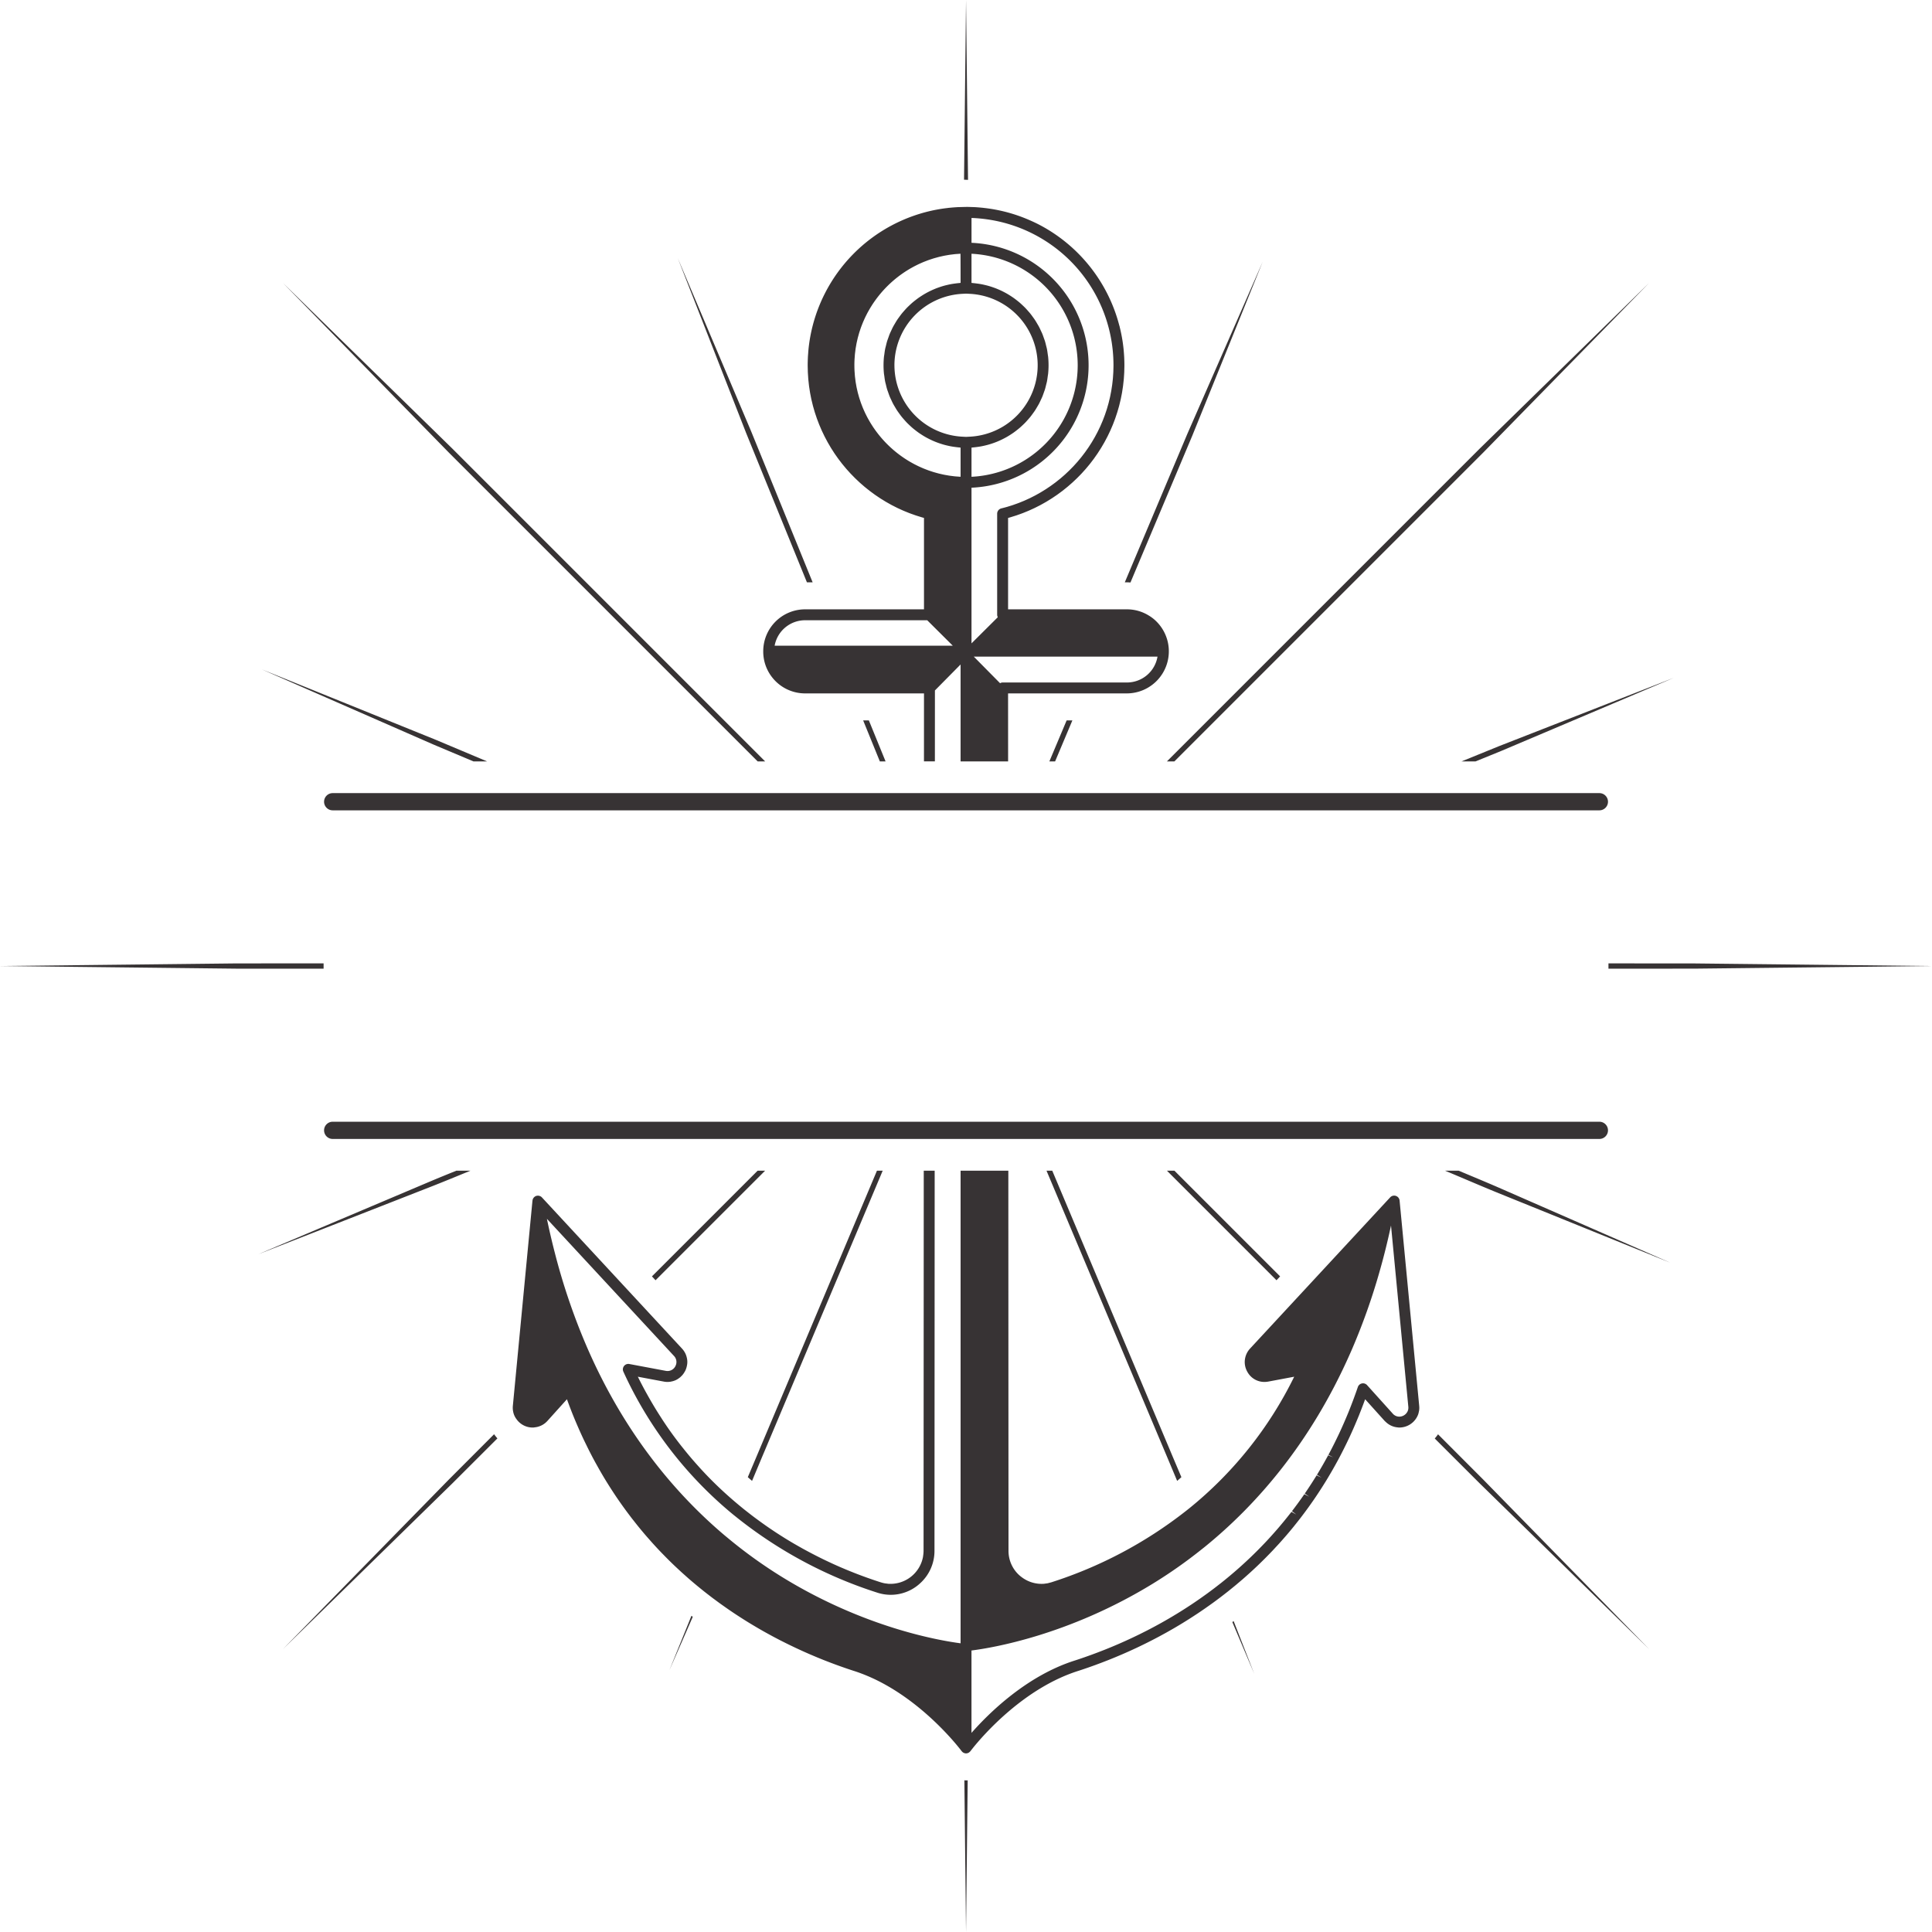 <?xml version="1.0" encoding="UTF-8"?><svg xmlns="http://www.w3.org/2000/svg" xmlns:xlink="http://www.w3.org/1999/xlink" height="945.1" preserveAspectRatio="xMidYMid meet" version="1.0" viewBox="0.0 0.0 945.1 945.1" width="945.1" zoomAndPan="magnify"><g id="change1_1"><path d="M471.738,87.914l-.149.008c0-.231,0-.47.008-.7.2-18,.374-33.689.518-46.611L472.566,0l.451,40.611c.144,12.922.319,28.613.518,46.611,0,.249.006.51.009.76Zm.015,782.988c.139,12.638.262,23.911.368,33.619.283,25.844.445,40.611.445,40.611s.162-14.767.445-40.611c.106-9.7.23-20.963.368-33.59h-.812ZM904.521,472.121l-46.61-.51L829.24,471.3l-31.785-.025H786.83v2.588h10.625c11.076-.008,21.69-.016,31.785-.025l28.671-.313,46.61-.511,40.611-.445ZM158.3,473.86v-2.588H147.676l-31.784.007-28.671.318-46.61.518L0,472.566l40.611.452,46.61.517,28.671.319c10.095,0,20.709,0,31.784.006Zm61.159,250.016-20.05,20.494-32.6,33.32-28.4,29.031,29.032-28.4,33.319-32.6,20.5-20.051q10.519-10.5,22.068-22.033a22.891,22.891,0,0,1-1.628-2.033ZM574.5,372.458,703.212,243.75l22.472-22.48,20.047-20.5,32.593-33.325c18.07-18.477,28.4-29.035,28.4-29.035l-29.036,28.4L744.36,199.4l-20.5,20.048q-10.71,10.7-22.48,22.471L570.844,372.458ZM374.289,572.674h-3.661L318.92,624.382l1.761,1.9Zm371.432,171.7-20.05-20.494-22.209-22.244a22.827,22.827,0,0,1-1.61,2.05q11.5,11.481,22.023,21.989l20.5,20.051c12.866,12.587,24.083,23.56,33.319,32.6l29.032,28.4-28.4-29.031ZM199.4,200.772l20.047,20.5,22.472,22.48L370.628,372.458h3.66L243.75,241.92Q232,230.175,221.27,219.449l-20.5-20.048-33.325-32.592-29.036-28.4,28.4,29.035Zm353.6,84.173,20.521-48.715,9.755-23.173,8.511-21.023c5.342-13.2,10-24.7,13.836-34.18l12.055-29.78L604.8,157.5l-14.791,33.778q-4.283,9.781-9.1,20.776-4.653,11.037-9.766,23.169c-6.491,15.407-13.509,32.068-20.908,49.633H551.3C551.873,284.859,552.435,284.916,553.006,284.945ZM327.449,817.059l11.44-26.143c-.217-.167-.432-.335-.649-.5ZM521.776,352.415l-8.443,20.043h2.808l8.443-20.043ZM373.99,709.907c9.693-23.01,54.68-129.805,57.81-137.233h-2.809L371.605,708.9c-1.965,4.695-3.907,9.248-5.789,13.7.691.609,1.375,1.224,2.075,1.822C369.872,719.716,371.883,714.877,373.99,709.907ZM753.846,590.019l-20.778-9.094c-6.212-2.7-12.761-5.408-19.524-8.251h-6.668l2.026.853c8.082,3.382,15.785,6.724,23.18,9.739q11.1,4.5,21.023,8.514l34.176,13.843,29.778,12.061L787.626,604.8ZM191.28,355.126l20.777,9.1,19.533,8.234h6.665l-2.025-.853-23.173-9.755-21.024-8.51L157.854,339.5l-29.78-12.055,29.43,12.887Zm627.493-23.539-29.923,11.7L754.507,356.71l-21.124,8.258-18.407,7.49h6.852l12.527-5.1,20.884-8.848,33.952-14.386ZM190.619,588.41l21.123-8.263c5.927-2.332,12.062-4.874,18.419-7.473h-6.9c-4.275,1.729-8.451,3.425-12.48,5.122L189.9,586.64l-33.955,14.378L126.36,613.545l29.919-11.7ZM425.036,352.415h-2.794l8.162,20.043h2.8ZM356.71,190.625l8.258,21.124q4.515,11.094,9.476,23.288c6.3,15.466,13.109,32.191,20.288,49.822h2.795c-7.327-17.994-14.27-35.043-20.685-50.8l-9.489-23.284q-4.673-11.029-8.848-20.883c-5.554-13.111-10.4-24.54-14.384-33.952L331.587,126.36s4.253,10.881,11.7,29.922Zm246.127,602.86,10.708,25.288s-3.642-9.313-10.075-25.757C603.259,793.174,603.048,793.329,602.837,793.485Zm91.444-105.217c0,.075.011.152.013.226,0,.29,0,.56-.023.83s-.048.547-.09.813c-.018.12-.063.229-.085.347a9.766,9.766,0,0,1-.359,1.422,9.844,9.844,0,0,1-9.487,6.414c-.162,0-.316-.049-.477-.061a9.49,9.49,0,0,1-5.883-2.674c-.177-.172-.376-.311-.543-.5L667.8,684.483c-.138.379-.276.755-.414,1.133l-.151.4-.351.945q-.863,2.295-1.756,4.534c-.091.227-.176.463-.267.689-.08.2-.154.373-.233.566-.549,1.343-1.083,2.613-1.615,3.854-.1.232-.2.469-.3.7l-.2.469-.348.8c-.731,1.663-1.47,3.31-2.23,4.929l-.1.2q-1.1,2.339-2.25,4.629l-.331.66-.272.543c-.795,1.563-1.595,3.113-2.413,4.635l-.134.242c-.788,1.459-1.591,2.893-2.4,4.316l-.391.682-.255.444q-1.278,2.209-2.585,4.36l-.174.279q-1.246,2.037-2.529,4.012l-.687,1.058c-.9,1.376-1.807,2.743-2.732,4.085l-.139.2c-.944,1.366-1.825,2.6-2.711,3.829l-.723.991c-.945,1.29-1.9,2.568-2.863,3.822l-.176.225c-.642.829-1.251,1.6-1.853,2.354-.319.4-.638.8-.956,1.2l-.2.253-.545.672c-.986,1.206-1.977,2.4-3.019,3.614l-.128.148-.136.155c-1,1.158-1.9,2.179-2.795,3.18l-.769.856c-.576.634-1.156,1.25-1.734,1.873-.449.483-.894.978-1.346,1.454l-.207.216c-1.079,1.131-2.031,2.107-2.987,3.072l-.789.794q-1.572,1.57-3.157,3.093l-.2.19-.165.157q-1.446,1.377-2.906,2.712l-.632.577-.169.154c-.135.123-.271.24-.406.362-.935.845-1.87,1.684-2.85,2.536l-.357.307c-.563.487-1.12.952-1.678,1.424-.42.356-.841.721-1.26,1.071l-.815.678c-.47.388-.945.765-1.416,1.149-.613.5-1.223,1-1.838,1.492l-.278.217c-.269.212-.507.4-.761.594-.422.331-.841.658-1.236.962-.315.243-.63.486-.938.722l-.161.123-.359.273-.46.35q-1.64,1.238-3.28,2.431l-.144.1-.324.233q-1.341.967-2.682,1.9c-.083.059-.167.12-.25.178l-.82.569q-1.643,1.135-3.287,2.23l-.481.317q-1.469.969-2.923,1.9l-.817.521q-1.63,1.034-3.267,2.033l-.252.151-.165.1-.16.1c-1,.6-1.912,1.147-2.821,1.68l-.356.208-.446.262c-.7.4-1.392.794-2.087,1.189-.387.22-.774.446-1.161.662l-.276.153-.14.078-.1.055-.1.053c-.834.463-1.661.914-2.488,1.36-.086.047-.173.1-.259.142,0,0-.719.385-.786.422q-1.608.856-3.2,1.675l-.539.273c-.927.474-1.846.934-2.781,1.4l-.407.2-.352.173c-.109.054-.215.1-.323.156-.945.461-1.884.916-2.816,1.356l-.553.257c-.911.425-1.806.839-2.7,1.244l-.75.34c-1.016.457-2.035.907-3.047,1.346l-.219.094-.147.064c-1.06.455-1.931.823-2.8,1.185l-.712.3q-1.5.62-2.966,1.2l-.394.155-.193.076c-.794.313-1.5.588-2.192.852l-.276.107-.69.264c-.406.154-.806.3-1.21.452-.543.2-1.088.409-1.624.605l-.536.194c-.813.294-1.612.58-2.406.858l-.634.223c-.214.074-.419.142-.631.215-.7.242-1.4.483-2.085.713l-1.784.591c-26.692,8.351-46.723,31.5-51.75,37.742-.719.893-1.132,1.44-1.213,1.549-.024.034-.057.059-.082.092-.044.056-.093.1-.144.161a2.75,2.75,0,0,1-.283.247,2.191,2.191,0,0,1-.187.164c-.057.038-.109.08-.168.114a2.7,2.7,0,0,1-.367.168,3.848,3.848,0,0,1-.425.144,2.658,2.658,0,0,1-.606.047,2.352,2.352,0,0,1-.514-.065,2.7,2.7,0,0,1-.374-.126,2.78,2.78,0,0,1-.376-.172c-.059-.035-.112-.078-.169-.116a2.7,2.7,0,0,1-.468-.412c-.047-.052-.1-.1-.15-.168-.022-.029-.051-.051-.072-.081s-.046-.061-.072-.1c-1.3-1.728-19.849-25.814-46.368-36.809-2.115-.877-4.274-1.681-6.486-2.373l-1.813-.6q-1.344-.45-2.712-.926l-.649-.229c-.785-.275-1.587-.561-2.395-.854l-.537-.195q-1.407-.513-2.839-1.058l-.689-.262c-.207-.079-.418-.164-.626-.244-.63-.242-1.259-.485-1.9-.737l-.372-.147-.16-.063c-.51-.2-1.028-.417-1.542-.626-.472-.191-.941-.378-1.415-.573l-.23-.1-.491-.206c-.576-.239-1.157-.489-1.738-.736-.292-.124-.582-.243-.875-.37l-.262-.112-.293-.127q-1.509-.654-3.05-1.347l-.536-.243-.207-.093c-.644-.293-1.3-.6-1.944-.9-.252-.117-.5-.229-.752-.347l-.55-.257c-.2-.1-.4-.2-.6-.29-.846-.4-1.689-.806-2.534-1.219l-.638-.314c-.109-.054-.2-.1-.31-.154-.927-.46-1.767-.882-2.6-1.3l-.538-.273c-.449-.231-.9-.472-1.348-.707-.618-.323-1.236-.642-1.856-.973l-.185-.1-.591-.316c-.1-.054-.2-.111-.3-.166-.852-.46-1.7-.921-2.546-1.392l-.524-.29q-1.615-.9-3.244-1.851l-.635-.371c-.194-.113-.36-.213-.545-.321q-1.16-.682-2.322-1.383l-.185-.111-.508-.305q-1.643-1-3.279-2.039l-.711-.453-.257-.166c-.968-.619-1.868-1.2-2.761-1.791l-.487-.32q-1.643-1.092-3.287-2.23l-.649-.453-.17-.118c-.465-.324-.931-.66-1.4-.99-.512-.362-1.025-.718-1.537-1.088l-.115-.083-.345-.247c-.6-.435-1.193-.883-1.788-1.325-.5-.37-1-.733-1.5-1.108l-.819-.623c-.308-.235-.613-.477-.92-.713-.674-.519-1.348-1.036-2.018-1.565l-.472-.371c-.317-.252-.632-.515-.949-.77-.759-.611-1.519-1.22-2.276-1.846l-.645-.537c-.532-.443-1.022-.855-1.5-1.258-.547-.463-1.073-.913-1.593-1.363l-.148-.127-.262-.226c-.683-.594-1.36-1.206-2.039-1.814-.391-.35-.783-.691-1.174-1.044l-.227-.208-.581-.531q-1.454-1.335-2.9-2.706l-.264-.25-.108-.1q-1.587-1.521-3.155-3.091l-.439-.441-.351-.353c-.218-.22-.433-.447-.65-.668-.738-.751-1.475-1.5-2.206-2.269,0,0-.344-.359-.348-.362-1.027-1.084-2.049-2.194-3.136-3.392l-.7-.781c-.346-.385-.685-.781-1.029-1.17-.592-.668-1.185-1.333-1.771-2.013l-.31-.357c-.993-1.16-1.985-2.354-2.97-3.559l-.319-.393-.43-.531c-.617-.763-1.225-1.542-1.835-2.318-.3-.377-.6-.745-.892-1.127l-.258-.329c-.158-.205-.311-.418-.467-.624-.805-1.056-1.606-2.119-2.4-3.2l-.567-.778-.153-.211q-1.331-1.839-2.637-3.721l-.1-.142-.115-.165c-.922-1.34-1.832-2.706-2.733-4.086l-.129-.2-.477-.734c-.932-1.447-1.776-2.779-2.608-4.134l-.083-.135-.092-.148c-.873-1.429-1.732-2.886-2.582-4.356l-.649-1.131c-.336-.59-.664-1.2-1-1.791-.47-.839-.944-1.67-1.4-2.525,0,0-.065-.116-.132-.239-.819-1.522-1.622-3.073-2.415-4.636l-.6-1.2c-.249-.5-.489-1.014-.737-1.516-.508-1.036-1.02-2.066-1.531-3.151-.022-.046-.087-.181-.089-.188-.052-.111-.1-.229-.154-.34q-1.038-2.225-2.062-4.561l-.09-.205-.468-1.073c-.015-.037-.031-.075-.047-.112-.69-1.6-1.37-3.209-2.041-4.868-.747-1.851-1.418-3.6-2.077-5.354l-.136-.366-.367-.99-.346-.942c-.022-.063-.046-.125-.068-.188l-6.888,7.648-2.663,2.957a9.557,9.557,0,0,1-6.139,3.133c-.256.028-.5.093-.775.1a9.656,9.656,0,0,1-8.176-4.053,8.77,8.77,0,0,1-1.711-3.991c-.008-.051-.029-.1-.036-.149-.039-.263-.068-.525-.088-.807s-.026-.55-.016-.929c0-.235.017-.479.041-.728l2.917-30.54s6.671-69.83,6.688-69.9a2.66,2.66,0,0,1,.076-.305,2.63,2.63,0,0,1,.148-.471,2.526,2.526,0,0,1,.162-.277,4.32,4.32,0,0,1,.28-.39,2.618,2.618,0,0,1,.241-.227,2.7,2.7,0,0,1,.39-.283c.055-.032.094-.08.151-.109s.1-.026.16-.049.114-.069.178-.09a2.672,2.672,0,0,1,.286-.053,2.734,2.734,0,0,1,.338-.061,2.662,2.662,0,0,1,.484.012,2.223,2.223,0,0,1,.311.034,2.691,2.691,0,0,1,.5.177,2.55,2.55,0,0,1,.246.1,2.669,2.669,0,0,1,.647.5l16.23,17.513,28.25,30.486,1.76,1.9,22.287,24.051a10.007,10.007,0,0,1,1.651,2.4,9.548,9.548,0,0,1,.624,1.72c.042.155.079.311.113.467a8.477,8.477,0,0,1,.056,3.676c-.03.161-.063.322-.1.483a10.047,10.047,0,0,1-.618,1.865,9.51,9.51,0,0,1-.647,1.147c-.055.085-.1.181-.151.265s-.137.187-.208.279c-.033.043-.065.088-.1.132-.144.191-.273.393-.431.575-.1.109-.206.2-.306.3-.124.132-.252.259-.382.383-.106.1-.2.213-.309.309-.187.161-.393.294-.591.441-.12.088-.235.185-.37.274a9.5,9.5,0,0,1-1.393.787,10.1,10.1,0,0,1-1.783.577c-.142.032-.283.061-.427.087s-.314.076-.475.1c-.11.013-.223.006-.333.016a8.012,8.012,0,0,1-1.088.051,10.056,10.056,0,0,1-1.662-.176l-12.66-2.374c.02.04.041.077.061.117,1.114,2.263,2.266,4.467,3.438,6.636.383.707.776,1.395,1.164,2.092q1.262,2.266,2.559,4.468.661,1.119,1.334,2.222,1.326,2.173,2.69,4.275c.409.632.812,1.273,1.225,1.9,1.311,1.976,2.639,3.919,4,5.805,1.369,1.906,2.764,3.754,4.173,5.571.432.556.87,1.1,1.305,1.644q1.5,1.886,3.018,3.71.75.9,1.506,1.779,1.53,1.785,3.083,3.5c.453.5.9,1.015,1.36,1.51,1.478,1.605,2.966,3.181,4.469,4.7,4.286,4.346,8.668,8.35,13.086,12.067q.975.821,1.952,1.62c.5.413,1.007.83,1.512,1.236.481.386.963.756,1.445,1.135,1.033.813,2.066,1.618,3.1,2.4.56.424,1.121.837,1.682,1.252q1.457,1.077,2.912,2.114c.565.4,1.13.8,1.694,1.2q1.5,1.047,3,2.048c.511.342,1.022.69,1.532,1.026q1.83,1.2,3.649,2.336c.279.176.561.362.841.535q2.243,1.39,4.464,2.688c.4.234.792.453,1.189.682,1.082.623,2.161,1.238,3.233,1.832.527.291,1.05.572,1.574.857q1.418.768,2.821,1.5.812.424,1.617.837,1.4.715,2.781,1.4c.5.247,1,.5,1.5.739,1.033.5,2.054.98,3.07,1.451.362.169.729.345,1.089.509q2.055.94,4.06,1.809c.256.11.5.212.759.321,1.075.46,2.139.908,3.188,1.336.453.185.9.361,1.345.541.843.338,1.679.67,2.5.988.473.182.94.36,1.406.536q1.188.45,2.344.871c.446.163.894.328,1.333.484.8.285,1.575.556,2.348.821.379.131.767.267,1.14.393,1.069.361,2.116.706,3.134,1.031l.141.047a16.65,16.65,0,0,0,1.925.489c.332.063.666.085,1,.128s.635.1.954.121c.05,0,.1,0,.149,0A16.191,16.191,0,0,0,451.45,761.93c.062-.3.1-.608.14-.914a16.622,16.622,0,0,0,.2-2.392l.095-185.95h5.342l-.095,185.953a21.3,21.3,0,0,1-6.754,15.645,21.154,21.154,0,0,1-21.137,4.854,215.09,215.09,0,0,1-69.011-36.959c-.614-.5-1.229-.976-1.842-1.482a195.516,195.516,0,0,1-53.447-69.695,2.67,2.67,0,0,1,2.918-3.741l17.826,3.345a5.111,5.111,0,0,0,.9.085,4.3,4.3,0,0,0,3.916-2.614,4.247,4.247,0,0,0-.792-4.752l-22.149-23.9-1.761-1.9-38.26-41.287c1.158,5.611,2.437,11.047,3.8,16.354a311.371,311.371,0,0,0,14.954,44.439c.365.857.73,1.713,1.1,2.56,18.164,41.6,42.769,70.89,66.864,91.313.528.448,1.056.873,1.584,1.313a232.013,232.013,0,0,0,27.019,19.413c40.172,24.655,76.644,30.9,87.043,32.254v-231.2h23.356L493.3,674.7l.043,83.928a16.015,16.015,0,0,0,5.075,11.759,16.318,16.318,0,0,0,1.756,1.412,16.073,16.073,0,0,0,10.112,2.98c.04,0,.081,0,.121,0,.408-.026.818-.1,1.229-.157.237-.034.474-.046.711-.091.4-.078.8-.2,1.205-.307.239-.064.481-.107.719-.182A209.956,209.956,0,0,0,579.9,739.322c.653-.516,1.307-1.022,1.959-1.55A190.886,190.886,0,0,0,633.1,673.467l-12.665,2.376a11.051,11.051,0,0,1-1.688.174,9.438,9.438,0,0,1-8.289-4.476,10.239,10.239,0,0,1-.691-1.283,9.558,9.558,0,0,1-.5-6.573,9.782,9.782,0,0,1,2.247-4L633.8,635.631l1.761-1.9.149-.161,44.331-47.839a2.662,2.662,0,0,1,2.814-.714,2.667,2.667,0,0,1,1.8,2.275l6.5,68.054,3.085,32.3C694.266,687.858,694.273,688.063,694.281,688.268Zm-5.329.3c0-.118-.009-.254-.023-.4l-.113-1.18-8.355-87.473q-2.553,11.919-5.719,22.918a309.184,309.184,0,0,1-13.226,37.256c-.368.855-.743,1.7-1.117,2.542-19.327,43.7-45.7,73.9-71.112,94.527-.5.4-1,.792-1.5,1.191a235.29,235.29,0,0,1-23.7,16.66c-41.253,25.313-78.769,31.514-88.856,32.786V847.7c8.549-9.725,27.159-28.091,50.856-35.5l1.718-.569c.869-.292,1.754-.6,2.648-.906l.619-.218c.785-.276,1.568-.555,2.358-.841l.534-.193q1.365-.5,2.768-1.032l.677-.26q1.223-.465,2.463-.956l.517-.2q1.442-.575,2.9-1.177l.707-.294c.84-.351,1.693-.712,2.552-1.081l.53-.228q1.494-.647,2.994-1.323l.594-.269c1.01-.458,1.891-.864,2.775-1.278l.394-.184c1.159-.546,2.182-1.039,3.21-1.542l.748-.368q1.349-.668,2.712-1.363l.528-.266q1.562-.8,3.128-1.639l.778-.418q1.374-.738,2.769-1.513l.5-.277q1.6-.891,3.184-1.814l.631-.37c1.088-.636,2.025-1.194,2.964-1.764l.512-.307c1.053-.643,2.12-1.307,3.187-1.983l.788-.5c.955-.609,1.9-1.224,2.855-1.853l.476-.312q1.6-1.065,3.205-2.175l.8-.555q1.431-1,2.861-2.029l.462-.331q1.593-1.158,3.194-2.368l.8-.6c.416-.317.83-.645,1.246-.966.354-.274.709-.547,1.062-.824.186-.145.373-.286.558-.432l.185-.146.242-.189q1.593-1.263,3.175-2.576l.624-.52c1.12-.934,2.071-1.74,3.019-2.56l.392-.338c1.058-.92,2.1-1.851,3.141-2.795l.778-.711c.952-.872,1.895-1.75,2.835-2.646l.2-.186c1.191-1.137,2.215-2.145,3.235-3.163l.77-.775q1.4-1.41,2.783-2.862l.326-.339q1.515-1.6,3-3.244l.747-.831q1.379-1.535,2.733-3.107c0-.007.154-.177.16-.184,1.1-1.287,2.069-2.45,3.029-3.624l.727-.9c.9-1.108,1.781-2.223,2.658-3.358l2.368,1.308-2.117-1.63c.94-1.221,1.869-2.466,2.79-3.723l.7-.964q1.295-1.789,2.567-3.625l2.41,1.216-2.2-1.514q1.349-1.961,2.662-3.982l.67-1.03q1.243-1.928,2.46-3.9l2.451,1.117-2.279-1.393c.852-1.393,1.689-2.814,2.518-4.247l.631-1.1q1.183-2.077,2.341-4.207l2.48,1.031-2.352-1.265c.8-1.484,1.581-3,2.355-4.522l.588-1.172c.745-1.492,1.481-3,2.2-4.524.832-1.77,1.553-3.377,2.265-5l.541-1.242c.692-1.6,1.376-3.222,2.041-4.867.73-1.805,1.384-3.511,2.029-5.229l.491-1.325c.64-1.735,1.268-3.487,1.876-5.27a2.671,2.671,0,0,1,4.512-.927l12.559,13.942a4.21,4.21,0,0,0,3.073,1.469,4.506,4.506,0,0,0,4.179-2.582,4.007,4.007,0,0,0,.333-1.071c.02-.125.032-.242.04-.362S688.953,688.7,688.952,688.565ZM395.119,179.5c-.005-.228-.013-.455-.013-.684,0-.769.014-1.48.032-2.175.014-.453.027-.9.046-1.347l.02-.511c.033-.663.089-1.315.139-1.969.029-.372.046-.749.08-1.119l.089-.971c.087-.863.192-1.725.31-2.583.066-.506.142-1.025.222-1.541l.039-.231.111-.663a77.434,77.434,0,0,1,62.149-63.182c1.171-.212,2.276-.394,3.391-.547.564-.079,1.139-.145,1.711-.214.308-.037.611-.082.921-.114l.174-.016.637-.058c.916-.087,1.843-.153,2.772-.21.163-.01.323-.028.486-.037l1.932-.05,1.074-.028s1.125-.029,1.161-.022.093-.023.151-.022.11,0,.166,0c.257.011.515.017.772.02.064,0,.128,0,.2.005l.441.014,2.286.073c1.172.063,2.259.15,3.341.252l.8.074c.216.022.427.055.641.08.673.077,1.343.156,2.008.249,1.108.152,2.214.334,3.311.533a76.706,76.706,0,0,1,16.564,5.03c2,.863,3.972,1.789,5.882,2.811a77.612,77.612,0,0,1,38.286,48.537c.081.31.19.609.268.921.038.152.058.311.1.463.435,1.8.822,3.611,1.129,5.453l.147.869c.08.517.153,1.031.224,1.554.115.851.22,1.71.308,2.576l.06.65.03.326c0,.055.007.111.012.166.084.962.156,1.929.205,2.907l.02.517c.048,1.131.079,2.256.079,3.39,0,.546-.013.949-.025,1.352l-.013.538-.011.509c-.007.352-.012.705-.028,1.055,0,.114-.015.228-.021.342-.019.335-.039.672-.062,1.007l-.064.966c-.021.346-.042.694-.072,1.039-.012.129-.028.258-.041.387-.03.3-.061.6-.1.906l-.068.615-.044.4c-.013.137-.031.273-.045.41-.022.2-.042.4-.067.6-.044.333-.1.659-.147.986-.016.1-.029.2-.046.3l-.148.967c-.009.059-.019.118-.028.177-.041.279-.082.558-.13.834-.074.436-.163.866-.25,1.3l-.187.949c-.062.328-.125.656-.2.982-.077.349-.162.691-.247,1.034-.024.1-.046.2-.07.3l-.034.142-.184.762c-.073.312-.147.626-.229.936-.115.44-.242.872-.369,1.3l-.1.335-.166.574c-.085.306-.17.611-.264.914-.132.426-.274.845-.417,1.265l-.224.672-.08.24c-.026.079-.053.158-.08.236-.071.219-.143.438-.219.654-.136.383-.284.765-.458,1.218l-.355.93c-.107.289-.215.576-.329.86-.166.412-.344.818-.52,1.223l-.172.4-.377.872-.193.449c-.137.3-.28.595-.423.89-.065.135-.128.273-.193.408l-.371.771c-.129.276-.259.551-.4.822-.165.328-.341.655-.517.982-.046.086-.09.172-.147.28l-.823,1.544c-.229.41-.465.808-.7,1.2l-.251.428-.216.37c-.144.25-.288.5-.438.746-.08.129-.163.255-.244.382-.171.27-.342.541-.516.809l-.953,1.481c-.265.4-.542.786-.819,1.177l-.269.384-.245.348c-.115.166-.232.33-.349.5-.045.064-.089.129-.136.193-.279.382-.57.759-.86,1.134l-.707.923-.351.457c-.313.4-.637.781-.962,1.167l-.1.123-.429.516-.144.172c-.126.154-.252.308-.383.459-.32.372-.654.738-.987,1.1l-.332.368-.247.274c-.112.126-.227.25-.34.375-.069.076-.137.154-.208.229-.35.374-.712.74-1.073,1.106,0,0-1.071,1.092-1.13,1.151-.031.031-.064.06-.1.091-.352.342-.71.679-1.069,1.015L524.6,236.05c-.127.115-.258.224-.386.337-.307.27-.613.541-.923.806l-1.077.933c-.224.187-.452.366-.68.548-.174.139-.345.281-.52.419l-1.266,1.011c-.414.318-.837.625-1.26.932l-1.288.945c-.277.2-.559.382-.839.57-.174.117-.346.237-.52.353l-.317.214-.952.639c-.482.311-.973.61-1.463.908l-.484.3-.751.46c-.085.051-.172.1-.257.146q-.609.353-1.221.69l-.589.329-.716.4c-.423.227-.857.444-1.291.661l-.125.064-.1.052-.606.307c-.24.125-.48.249-.723.366-.389.188-.79.369-1.192.55-.066.029-.13.061-.2.091l-.236.107-.639.292-.639.291c-.1.043-.2.081-.3.124q-.7.294-1.4.574l-1.267.515c-.067.026-.135.048-.2.073-.68.257-1.361.5-2.043.737l-.441.159-.346.126c-.276.092-.555.172-.832.26-.52.166-1.039.333-1.561.49l-.7.22q-.556.16-1.116.312v44.713H551.3a20.32,20.32,0,0,1,10.709,3.058,20.66,20.66,0,0,1,2.307,1.623A20.588,20.588,0,0,1,551.3,339.2H493.131l.017,33.258H469.9V325.05l-4.676,4.732-7.877,7.971-.018,34.705h-5.341L452,339.2H393.837a20.443,20.443,0,0,1-15.794-7.458q-.549-.665-1.041-1.374a20.356,20.356,0,0,1-3.64-11.643,1.1,1.1,0,0,0,0-.178,20.5,20.5,0,0,1,20.475-20.475H452V253.359c-.238-.064-.469-.131-.7-.2-.136-.038-.275-.075-.41-.115l-.2-.063-.5-.157c-.594-.179-1.181-.366-1.767-.555-.207-.066-.418-.126-.623-.195l-.415-.15-.375-.134c-.788-.276-1.509-.529-2.242-.81l-.255-.1-1.032-.42c-.384-.152-.765-.312-1.147-.47-.179-.074-.361-.144-.54-.221l-.336-.154-1.006-.458-.141-.064-.31-.143c-.373-.169-.748-.337-1.117-.515-.241-.116-.483-.241-.724-.367l-.443-.225-.273-.138c-.138-.069-.273-.141-.411-.211-.332-.167-.666-.333-.993-.508l-.624-.349-.71-.4c-.482-.267-.965-.535-1.44-.813l-1.069-.659-.138-.085c-.107-.065-.21-.131-.316-.2-.4-.24-.791-.479-1.179-.73,0,0-1.211-.815-1.238-.832-.14-.094-.277-.189-.416-.283-.326-.218-.653-.435-.973-.66l-1.318-.967c-.141-.1-.279-.208-.42-.311-.271-.2-.544-.4-.811-.6l-.883-.705-.4-.32q-.478-.38-.949-.765c-.078-.064-.157-.125-.234-.188l-1.127-.978c-.389-.333-.776-.668-1.156-1.01-.034-.031-.069-.06-.1-.09l-.139-.13-.813-.766-.209-.2-.082-.078c-.354-.33-.708-.66-1.053-1l-1-1.02-.128-.131c-.07-.071-.139-.144-.209-.215-.29-.295-.582-.59-.865-.891-.191-.2-.378-.414-.565-.625l-.157-.173-.354-.393c-.35-.383-.7-.766-1.038-1.159l-1.045-1.253c-.24-.286-.477-.576-.714-.866-.086-.1-.174-.206-.258-.312l-1.041-1.359c-.3-.384-.592-.768-.878-1.159-.165-.226-.325-.456-.484-.687l-.523-.744c-.273-.384-.546-.77-.81-1.163-.1-.146-.19-.292-.283-.44-.067-.1-.135-.207-.2-.311l-.245-.381-.2-.314c-.265-.407-.53-.814-.783-1.23-.151-.244-.3-.5-.446-.756l-.323-.552-.123-.21c-.048-.081-.1-.164-.142-.245-.193-.324-.385-.648-.569-.978-.115-.207-.225-.418-.335-.628-.023-.045-.048-.088-.071-.133l-.432-.811c-.125-.231-.244-.464-.367-.7-.1-.184-.2-.365-.289-.55-.11-.218-.215-.439-.319-.661-.019-.038-.038-.076-.064-.132l-.409-.852c-.026-.053-.05-.107-.076-.16-.173-.355-.345-.711-.51-1.071-.125-.28-.241-.554-.4-.927l-.317-.738c-.074-.171-.144-.342-.218-.513-.11-.258-.224-.515-.329-.776-.114-.281-.223-.573-.332-.865l-.042-.11-.292-.766c-.162-.42-.325-.84-.477-1.265-.05-.143-.1-.284-.142-.426s-.1-.3-.15-.449c0,0-.277-.826-.295-.881-.028-.083-.055-.168-.083-.253-.119-.352-.24-.7-.35-1.062-.05-.163-.1-.328-.143-.492s-.09-.308-.133-.464l-.149-.514-.105-.366c-.124-.426-.248-.85-.363-1.28-.023-.086-.041-.169-.062-.255-.057-.227-.113-.454-.166-.68l-.223-.926c-.068-.27-.13-.542-.2-.814-.039-.168-.082-.334-.119-.5-.068-.314-.13-.632-.191-.949l-.2-1.023c-.014-.068-.026-.138-.04-.206-.07-.348-.141-.7-.2-1.048-.041-.233-.076-.472-.112-.711-.013-.091-.029-.181-.042-.272l-.125-.815-.025-.165c-.069-.434-.138-.869-.195-1.308-.043-.331-.078-.668-.112-1,0,0-.1-.888-.1-.955-.053-.45-.1-.9-.143-1.353-.03-.341-.051-.689-.071-1.035l-.065-.982c-.009-.121-.015-.242-.023-.362-.023-.323-.046-.645-.061-.969s-.02-.675-.027-1.012l-.025-1.077C395.125,179.863,395.124,179.68,395.119,179.5ZM466.1,315.876l-4.2-4.18-.413-.411-7.911-7.871H393.837a15.157,15.157,0,0,0-14.9,12.462H466.1Zm10.272,5.342,4.714,4.77,8.136,8.234a2.5,2.5,0,0,1,1.242-.363H551.3a15.157,15.157,0,0,0,14.928-12.641H476.367Zm-1.13-202.441a59.96,59.96,0,0,1,0,119.8v76.146l4.681-4.658,8.179-8.138a2.608,2.608,0,0,1-.308-1.185V251.3a2.685,2.685,0,0,1,2.031-2.6c.983-.245,1.963-.5,2.929-.779l.66-.208c.741-.222,1.484-.448,2.218-.7l.739-.266c.7-.243,1.4-.488,2.084-.752l1.208-.492c.522-.208,1.042-.415,1.557-.639l1.444-.658c.422-.191.845-.38,1.26-.581l1.363-.692c.432-.215.863-.43,1.286-.657l1.242-.7c.45-.248.9-.5,1.342-.757l1.18-.725c.449-.274.9-.545,1.338-.829l1.206-.813c.417-.276.833-.554,1.24-.841l1.231-.9c.383-.278.766-.555,1.14-.843l1.207-.965c.368-.29.735-.581,1.1-.882l1.023-.887c.4-.343.8-.687,1.195-1.043l1.083-1.02c.355-.33.71-.66,1.055-1l1.081-1.1c.328-.331.656-.662.975-1l1.077-1.192c.3-.329.6-.657.892-.994l1.01-1.216c.293-.347.586-.695.869-1.052l1.012-1.321c.261-.339.523-.677.776-1.023l.954-1.359c.248-.35.5-.7.735-1.055l.915-1.421c.23-.354.461-.709.682-1.07l.869-1.481c.211-.355.423-.71.624-1.073l.8-1.5c.2-.37.4-.741.589-1.116l.733-1.523c.187-.385.375-.769.552-1.16l.711-1.654c.158-.36.315-.721.463-1.086l.656-1.719c.139-.359.279-.719.407-1.082l.578-1.727c.127-.376.255-.75.373-1.129l.5-1.748c.113-.383.225-.767.328-1.155l.428-1.767c.1-.4.2-.793.285-1.192.059-.273.112-.552.165-.832l.2-1.018c.078-.381.155-.76.222-1.145.049-.288.092-.579.134-.871l.159-1.032c.06-.38.121-.761.171-1.146.037-.283.067-.572.1-.86l.118-1.075c.044-.381.088-.76.121-1.146.026-.3.044-.595.062-.893l.067-1.03c.029-.4.058-.8.075-1.2.014-.305.019-.609.023-.912l.028-1.121c.009-.352.02-.7.022-1.06,0-1.186-.029-2.236-.074-3.284l-.019-.5c-.047-.95-.118-1.906-.2-2.856l-.084-.913c-.083-.795-.179-1.6-.288-2.394-.065-.487-.134-.969-.208-1.449l-.137-.809a71.915,71.915,0,0,0-57.844-58.829c-1.09-.2-2.12-.366-3.16-.51-.822-.116-1.641-.219-2.466-.306l-.744-.069c-1.011-.1-2.022-.176-3.041-.23l-1.051-.042-.131-.006v12.165Zm0,19.614c.256.017.5.065.758.087.619.053,1.229.131,1.839.211.708.093,1.413.193,2.109.322.6.112,1.2.245,1.787.383.684.159,1.363.33,2.033.523.58.168,1.153.353,1.722.545.656.223,1.307.459,1.948.715q.834.332,1.65.7.939.424,1.852.894c.529.272,1.053.551,1.568.845.594.339,1.174.7,1.749,1.064.5.318.991.641,1.474.981.558.392,1.1.805,1.637,1.224.462.362.923.724,1.369,1.105.52.445,1.02.91,1.517,1.379.424.4.849.8,1.256,1.219.478.493.932,1.008,1.384,1.524.384.437.771.869,1.135,1.322.433.539.837,1.1,1.243,1.661.338.469.685.931,1,1.414.386.584.737,1.19,1.091,1.794.292.5.594.982.863,1.49.335.629.63,1.282.932,1.93.239.514.494,1.019.711,1.544.282.679.518,1.381.763,2.079.183.522.387,1.034.549,1.566.227.743.4,1.509.585,2.269.124.51.273,1.01.378,1.528.171.857.282,1.734.4,2.61.059.441.149.872.193,1.318.133,1.329.2,2.677.2,4.042s-.072,2.712-.2,4.042c-.044.443-.134.873-.193,1.312-.116.877-.227,1.758-.4,2.616-.1.514-.252,1.009-.374,1.516-.185.765-.36,1.534-.589,2.282-.16.527-.362,1.034-.544,1.552-.247.7-.484,1.409-.767,2.093-.217.52-.469,1.021-.706,1.53-.3.653-.6,1.311-.938,1.945-.268.5-.567.985-.854,1.475-.358.609-.712,1.22-1.1,1.809-.316.478-.659.936-.994,1.4-.409.565-.816,1.131-1.253,1.674-.361.449-.745.878-1.124,1.311-.456.52-.914,1.038-1.395,1.534-.4.416-.827.813-1.248,1.211-.5.472-1,.94-1.525,1.386-.443.379-.9.739-1.361,1.1-.54.423-1.085.838-1.647,1.233-.479.337-.97.658-1.464.974-.577.37-1.161.728-1.758,1.069-.512.292-1.034.571-1.56.842q-.917.469-1.857.9-.816.369-1.649.7-.962.382-1.948.715c-.569.193-1.142.377-1.722.544-.67.194-1.349.365-2.033.524-.591.138-1.186.271-1.787.382-.7.13-1.4.23-2.109.324-.61.079-1.22.157-1.839.21-.255.021-.5.07-.758.087v14.264a54.615,54.615,0,0,0,0-109.1Zm-37.7,40.287a35.044,35.044,0,0,0,33.736,34.964c.433.016.857.066,1.294.066s.861-.05,1.294-.066a34.987,34.987,0,0,0,0-69.93c-.432-.016-.856-.066-1.293-.066s-.86.05-1.293.066A35.044,35.044,0,0,0,437.536,178.678Zm-19.587,0q0,1.39.07,2.765c.015.312.048.619.069.93.041.6.077,1.2.137,1.8.037.366.091.726.135,1.089.065.536.124,1.073.2,1.6.058.382.132.758.2,1.137.087.506.17,1.013.271,1.514.078.385.171.764.257,1.146.11.488.215.977.338,1.46.1.386.21.765.317,1.148.13.47.257.942.4,1.407.118.386.25.765.377,1.147.15.454.3.909.46,1.358.138.381.288.758.434,1.135.17.439.338.879.518,1.313.157.375.325.744.489,1.116.19.428.379.856.579,1.278.174.365.356.724.537,1.084.21.417.419.835.639,1.245.192.358.391.71.59,1.062.227.4.455.8.691,1.2.209.349.426.693.642,1.038.245.388.49.776.743,1.158.226.339.458.673.69,1.006.262.376.525.75.8,1.118.241.329.488.653.737.976q.416.54.842,1.071c.257.318.52.631.784.943.294.347.59.69.892,1.029.271.3.547.606.825.905q.463.5.939.984.429.438.867.867.486.475.983.937.45.418.909.828.505.45,1.023.887.471.4.95.787.526.426,1.065.837c.326.251.652.5.984.743.365.268.735.529,1.107.788.338.235.676.469,1.019.7.377.25.759.492,1.142.732.351.221.7.44,1.056.653.39.231.784.455,1.179.678.36.2.72.407,1.086.6.4.215.809.419,1.216.624.37.186.739.373,1.114.551.412.195.829.38,1.247.565.381.168.762.34,1.147.5.423.177.851.34,1.279.506.389.15.777.3,1.171.446.434.156.874.3,1.314.446.4.131.79.267,1.189.389.449.137.9.259,1.355.386.4.111.8.228,1.2.331.46.116.925.216,1.388.32.406.092.809.19,1.218.272.469.095.945.172,1.419.255.412.071.82.15,1.234.212.482.073.969.127,1.456.186.412.051.821.11,1.236.152.5.049,1.01.079,1.515.116.406.029.809.068,1.275.09V218.963c-.256-.017-.5-.066-.758-.087-.618-.053-1.229-.131-1.838-.21-.709-.094-1.414-.194-2.111-.324-.6-.111-1.193-.243-1.784-.381-.685-.16-1.366-.331-2.037-.525-.578-.167-1.15-.351-1.716-.543-.66-.224-1.312-.461-1.956-.717q-.829-.33-1.64-.695-.947-.428-1.867-.9c-.523-.269-1.041-.546-1.55-.836-.6-.343-1.188-.7-1.769-1.076-.49-.314-.977-.632-1.453-.967-.566-.4-1.115-.816-1.66-1.242-.454-.356-.909-.713-1.347-1.087-.528-.45-1.035-.922-1.538-1.4-.418-.395-.837-.789-1.237-1.2-.485-.5-.945-1.022-1.4-1.545-.377-.43-.757-.856-1.116-1.3-.44-.547-.851-1.117-1.263-1.687-.331-.46-.671-.914-.984-1.388-.392-.593-.749-1.209-1.11-1.824-.285-.485-.581-.962-.846-1.46-.34-.64-.639-1.3-.945-1.961-.235-.5-.485-1-.7-1.514-.286-.69-.525-1.4-.774-2.11-.179-.512-.38-1.014-.539-1.536-.23-.753-.406-1.527-.592-2.3-.122-.5-.269-.993-.371-1.5-.174-.867-.287-1.754-.4-2.64-.058-.432-.146-.853-.189-1.289-.133-1.33-.2-2.679-.2-4.043s.072-2.714.2-4.044c.043-.438.132-.861.19-1.294.118-.884.229-1.769.4-2.634.1-.513.251-1.007.373-1.513.186-.766.361-1.536.589-2.284.161-.527.363-1.033.545-1.551.246-.7.484-1.41.768-2.094.216-.521.468-1.02.7-1.529.3-.654.6-1.312.939-1.946.267-.5.566-.985.854-1.475.358-.609.712-1.221,1.1-1.809.315-.479.658-.937.994-1.4.409-.565.816-1.131,1.252-1.674.362-.449.746-.879,1.126-1.312.455-.52.913-1.038,1.394-1.534.4-.415.824-.811,1.245-1.209.5-.473,1-.942,1.529-1.39.442-.377.9-.736,1.357-1.094.541-.423,1.087-.839,1.65-1.235.479-.337.969-.657,1.463-.973.578-.37,1.162-.73,1.759-1.07.512-.292,1.032-.57,1.557-.84q.92-.472,1.863-.9.812-.366,1.641-.7c.644-.256,1.3-.493,1.956-.717.566-.192,1.138-.375,1.716-.542.671-.2,1.352-.366,2.037-.526.591-.138,1.184-.27,1.784-.381.7-.13,1.4-.23,2.111-.323.609-.08,1.22-.158,1.838-.211.255-.022.5-.07.758-.087,0,0,0-14.263-.058-14.261-.408.02-.811.06-1.217.089-.5.036-1.013.065-1.515.115-.415.042-.824.1-1.236.152-.487.06-.974.113-1.456.185-.414.063-.822.142-1.234.213-.474.083-.95.16-1.419.255-.409.082-.812.18-1.218.272-.463.1-.928.2-1.388.321-.4.1-.8.219-1.2.331-.453.125-.906.247-1.355.385-.4.122-.793.258-1.189.389-.44.146-.88.289-1.314.446-.394.142-.782.3-1.171.447-.428.165-.856.329-1.279.5-.385.161-.766.332-1.147.5-.418.185-.835.369-1.247.565-.375.177-.744.365-1.114.55-.407.205-.814.41-1.216.624-.366.195-.726.4-1.086.6-.4.222-.789.445-1.179.677-.355.213-.7.433-1.056.652-.383.241-.765.484-1.142.734-.343.227-.681.461-1.019.7q-.558.389-1.107.789c-.332.242-.658.491-.984.741-.358.276-.714.554-1.065.838q-.48.388-.95.788-.516.438-1.023.887-.459.408-.909.827-.5.464-.983.937-.438.429-.867.867-.475.488-.939.984c-.278.3-.554.6-.825.905-.3.339-.6.682-.892,1.029-.264.312-.527.625-.784.943q-.427.529-.842,1.071c-.249.324-.5.647-.737.976-.271.369-.534.742-.8,1.118-.232.333-.464.667-.69,1.006-.253.382-.5.77-.743,1.159-.216.344-.433.688-.642,1.037-.236.4-.464.8-.691,1.2-.2.352-.4.7-.59,1.061-.22.411-.429.829-.639,1.247-.181.36-.363.718-.537,1.083-.2.422-.389.85-.579,1.278-.164.372-.332.741-.489,1.116-.18.434-.348.874-.518,1.313-.146.378-.3.754-.434,1.135-.162.449-.31.9-.46,1.358-.127.382-.259.761-.377,1.147-.143.465-.27.937-.4,1.407-.107.382-.22.762-.317,1.148-.123.483-.228.973-.338,1.461-.086.382-.179.76-.257,1.145-.1.5-.184,1.009-.271,1.514-.066.379-.14.755-.2,1.137-.08.531-.139,1.069-.2,1.6-.044.363-.1.723-.135,1.088-.06.6-.1,1.2-.137,1.8-.021.311-.054.62-.069.932Q417.95,177.287,417.949,178.678Zm364.437,209.3H162.745a4.212,4.212,0,0,0,0,8.424H782.386a4.212,4.212,0,1,0,0-8.424ZM676.7,557.155H782.386a4.212,4.212,0,1,0,0-8.424H162.745a4.212,4.212,0,0,0,0,8.424H676.7Zm-52.253,69.126,1.761-1.9L574.5,572.674h-3.66ZM514.742,572.674h-2.809c3.13,7.428,48.117,114.223,57.81,137.233,2.108,4.97,4.119,9.809,6.1,14.52.7-.6,1.384-1.213,2.074-1.822-1.882-4.454-3.824-9.007-5.789-13.7Z" fill="#373334"/></g></svg>